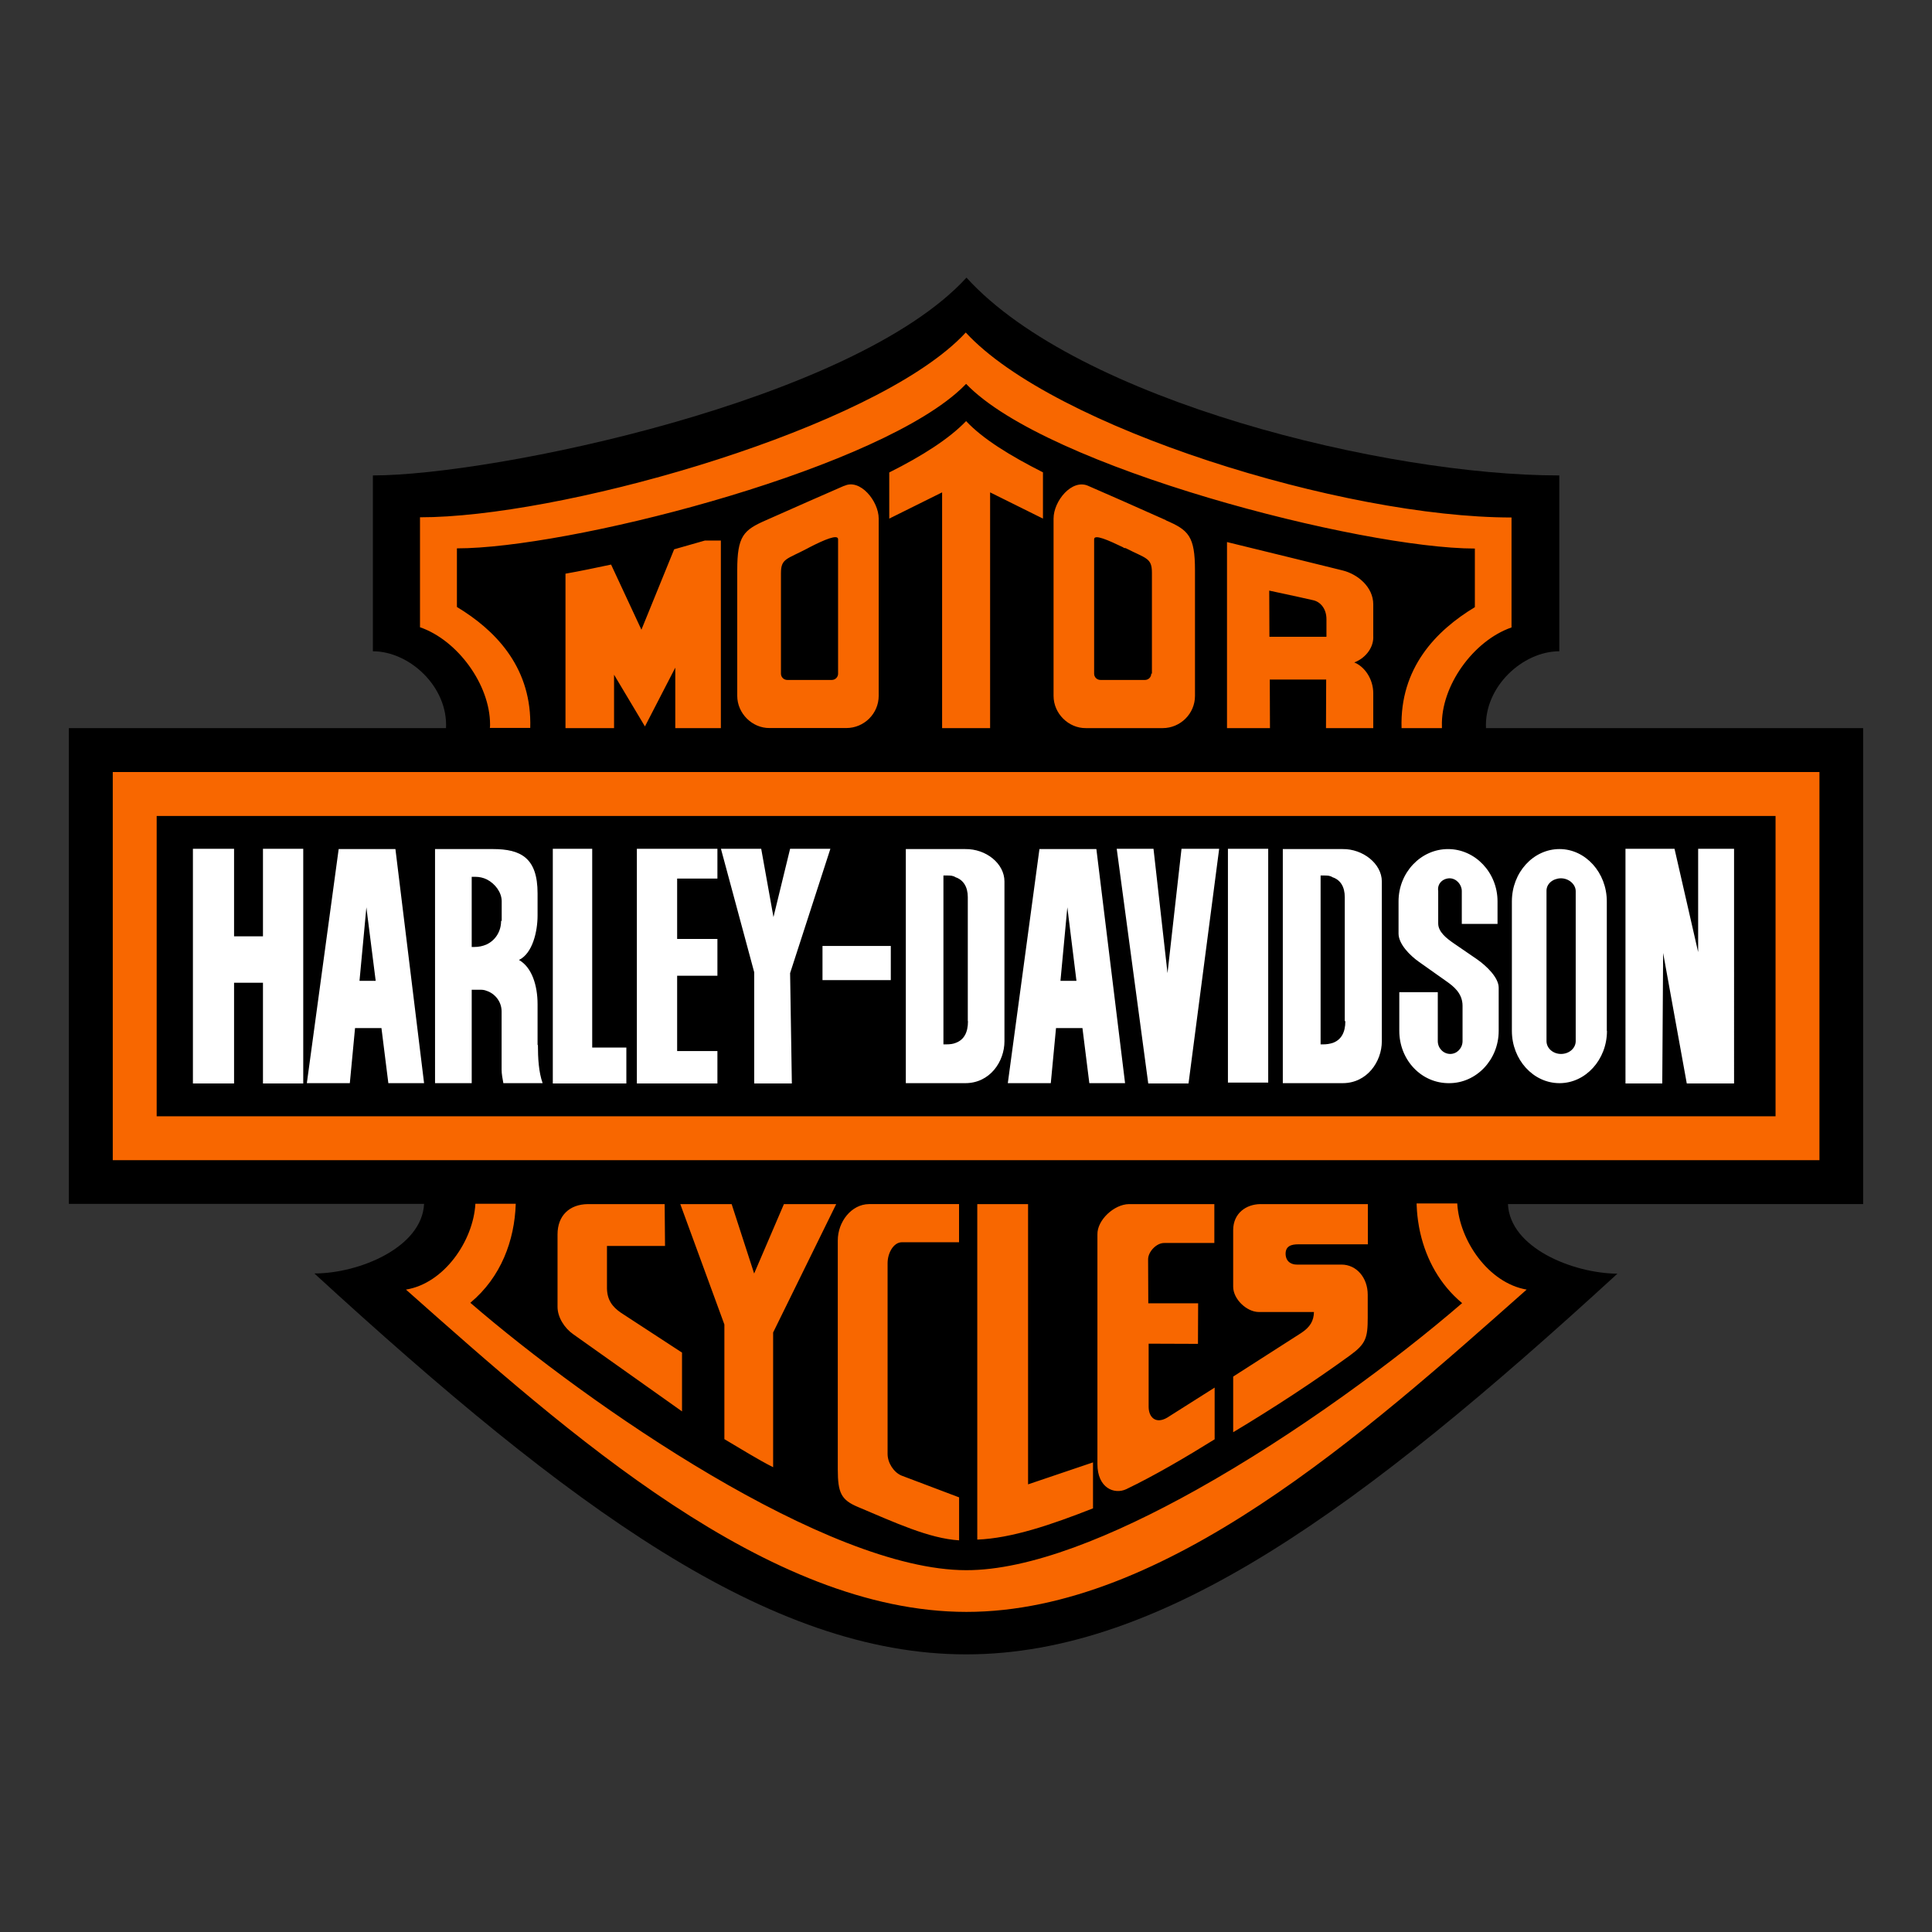 <?xml version="1.0" encoding="utf-8"?>
<!-- Generator: Adobe Illustrator 16.0.0, SVG Export Plug-In . SVG Version: 6.00 Build 0)  -->
<!DOCTYPE svg PUBLIC "-//W3C//DTD SVG 1.1//EN" "http://www.w3.org/Graphics/SVG/1.1/DTD/svg11.dtd">
<svg version="1.1" id="Layer_1" xmlns="http://www.w3.org/2000/svg" xmlns:xlink="http://www.w3.org/1999/xlink" x="0px" y="0px"
	 width="850.395px" height="850.394px" viewBox="0 0 850.395 850.394" enable-background="new 0 0 850.395 850.394"
	 xml:space="preserve">
<rect x="0" y="0" width="850.395" height="850.394" fill="#333333" stroke="none"/>
<g>
	<path d="M820.088,320.495H654.072c-0.824-18.266,16.219-33.83,32.271-33.83v-77.396c-75.93,0.041-211.555-32.721-260.936-87.066
		c-49.721,54.385-208.529,87.066-261.275,87.066v77.396c16.049,0,33.089,15.564,32.188,33.83H30.305v209.412h156.357
		c-0.898,19.086-28.417,30.625-48.321,30.625l0.143,0.098c112.547,103.197,200.108,167.563,286.761,167.563
		c86.72,0,174.125-64.367,286.673-167.563c-19.66-0.182-47.279-11.357-48.178-30.631h156.35V320.495H820.088z"/>
	<path fill="#FFFFFF" d="M260.668,461.09h15.031v15.805h-32.376V373.6h17.345V461.09z M650.088,422.213l-10.402-7.131
		c-2.953-2.043-6.643-4.906-6.643-8.59v-14.254c-0.496-3.225,1.883-5.539,4.965-5.65h0.027v0.006c2.955,0,5.393,2.697,5.393,5.648
		v14.416h15.725v-9.91c0-12.699-9.836-23.018-21.783-23.018c-11.965,0-21.785,10.318-21.785,23.018v14.168
		c0,4.625,5.016,9.637,8.869,12.373l12.367,8.752c2.699,1.928,6.936,5.016,6.936,10.65v15.555c0,3.123-2.455,5.658-5.404,5.658
		c-3.033,0-5.496-2.535-5.496-5.658v-21.529h-16.941v17.035c0,12.725,9.635,23.127,21.969,23.016
		c11.959,0,21.781-10.322,21.781-23.016v-19.006C659.662,430.331,654.424,425.243,650.088,422.213z M115.747,412.143h-12.719V373.6
		H84.913v103.295h18.115v-44.324h12.719v44.324h17.729V373.6h-17.729V412.143z M174.05,373.731l12.611,103.033h-15.726
		l-3.034-24.236h-11.628l-2.293,24.236h-18.92l14.011-103.033H174.05z M165.363,431.717l-3.604-28.422l-0.489-3.932l-3.032,32.354
		h3.521H165.363z M707.258,453.756h0.07c0,12.686-9.412,23.012-20.885,23.012c-11.547,0-20.967-10.326-20.967-23.012v-57.012
		c0-12.701,9.42-23.018,20.967-23.018c11.469,0,20.814,10.404,20.814,23.018v57.008V453.756L707.258,453.756z M693.566,392.243
		c0-2.953-2.943-5.65-6.553-5.65h-0.061c-3.471,0.111-6.326,2.426-6.24,5.65v66.008c0,3.123,2.859,5.658,6.383,5.658
		c3.607,0,6.473-2.535,6.473-5.658v-66.008H693.566z M747.463,373.6v45.479L737.06,373.6h-21.586l0.002,103.295h16.188l0.383-57.432
		l10.41,57.432h20.813V373.6H747.463z M608.228,387.983v70.355c0,8.924-6.479,18.424-17.213,18.424h-26.371V373.731h26.336
		C599.847,373.6,608.228,380.151,608.228,387.983z M592.168,449.53l-0.25-0.117v-54.521c0-4.521-1.873-7.605-5.396-8.762
		c-1.154-0.771-2.297-0.771-3.854-0.771h-1.391v74.33h1.145c1.445,0.012,2.883-0.211,4.258-0.658
		C590.279,457.717,592.168,454.52,592.168,449.53z M540.49,476.508h17.729V373.6H540.49V476.508z M365.505,373.6h-17.73
		l-7.322,30.063l-5.4-30.063h-17.726l14.646,54.344v48.951h16.569l-0.768-48.564L365.505,373.6z M280.325,476.895h35.455v-14.262
		h-17.727v-33.146h17.727v-16.189h-17.727v-26.594h17.727V373.6h-35.455V476.895z M362.032,431.411h30.066v-15.029h-30.066V431.411z
		 M442.125,387.983v70.355c0,8.924-6.391,18.424-17.206,18.424H398.71V373.731h26.15C434.111,373.6,442.125,380.151,442.125,387.983
		z M426.066,449.53l-0.08-0.117v-54.521c0-4.521-1.954-7.605-5.396-8.762c-1.157-0.771-2.378-0.771-3.854-0.771h-1.473v74.33h1.23
		c1.634,0,3.024-0.166,4.178-0.658C424.268,457.717,426.066,454.52,426.066,449.53z M482.584,373.731l12.627,103.033h-15.727
		l-3.029-24.236h-11.637l-2.297,24.236h-18.918l13.922-103.033H482.584z M473.814,431.717l-3.521-28.422l-0.49-3.932l-3.025,32.354
		h3.516H473.814z M513.894,428.331l-6.166-54.73h-16.188l13.875,103.295h17.729l13.49-103.295h-16.576L513.894,428.331z
		 M236.768,459.973c0,5.742,0.339,11.906,2.07,16.789h-17.283c-0.381-2.127-0.767-4.055-0.767-5.98v-25.559
		c0-4.455-3.029-7.926-6.553-9.08c-1.155-0.494-2.104-0.494-3.082-0.494h-3.523v41.109h-16.143V373.727h25.474
		c12.368,0,19.657,3.93,19.657,19.494v9.748c0,7.037-2.205,16.701-8.19,19.572c5.654,3.195,8.19,11.143,8.19,19.49v17.941H236.768
		L236.768,459.973z M220.83,396.725c0-3.855-2.779-7.709-6.552-9.637c-1.547-0.756-3.293-1.145-5.012-1.145h-1.638v30.877h1.226
		c1.801,0.006,3.583-0.357,5.238-1.068c3.932-1.807,6.475-5.742,6.475-10.404h0.263V396.725z"/>
	<path fill="#F86700" d="M425.247,339.821H49.634v170.852h751.221V339.821H425.247z M781.531,491.34h-0.006H68.963V359.153h712.568
		V491.34z M184.866,276.092V227.78v-0.092c60.191,0.088,188.757-35.777,234.15-75.449c0.744-0.65,1.466-1.303,2.165-1.955
		c1.397-1.303,2.703-2.611,3.911-3.922c38.659,41.938,166.024,81.418,240.223,81.418v48.398
		c-16.781,5.814-31.197,25.801-30.631,43.49v0.822h-17.768c-0.813-26.457,15.154-42.918,32.264-53.24V241.45
		c-49.721-0.018-188.471-35.479-223.934-72.479c-1.385,1.443-2.928,2.885-4.616,4.322c-41.536,35.359-171.385,68.102-219.511,68.076
		v0.15v25.648c16.617,10.016,32.15,25.816,32.3,50.928c0.004,0.762-0.004,1.529-0.027,2.309h-17.757h-0.016l0.081-0.82
		c0.005-0.242,0.007-0.486,0.006-0.73C215.687,301.368,201.428,281.795,184.866,276.092z M671.978,567.631
		c-0.084,0.076-0.17,0.152-0.256,0.229c-71.205,63.113-158.988,141.639-246.353,141.639c-87.39-0.023-175.21-78.467-246.419-141.639
		c-0.086-0.076-0.172-0.152-0.256-0.229c16.793-2.713,29.65-21.469,30.553-37.768h17.764c-0.001,0.039-0.004,0.08-0.005,0.119
		c-0.515,15.936-6.419,32.178-19.979,43.453c0.023,0.02,0.047,0.041,0.069,0.061c52.28,45.133,157.056,117.641,218.207,117.641
		c27.798,0.063,64.55-14.842,101.291-35.361c44.229-24.703,88.439-57.543,116.982-82.195c-0.004-0.004-0.01-0.008-0.014-0.012
		c-9.813-8.154-15.691-19.15-18.354-30.625c-0.016-0.068-0.033-0.137-0.049-0.207c-0.068-0.299-0.131-0.598-0.195-0.898
		c-0.035-0.162-0.072-0.326-0.105-0.49c-0.041-0.197-0.076-0.396-0.115-0.596c-0.051-0.266-0.105-0.529-0.154-0.797
		c-0.016-0.084-0.029-0.168-0.043-0.252c-0.152-0.846-0.287-1.691-0.404-2.539c-0.002-0.006-0.002-0.012-0.004-0.018
		c-0.191-1.391-0.34-2.783-0.443-4.172c-0.074-0.992-0.125-1.984-0.156-2.973h-0.004v-0.02v-0.27h17.895
		C642.336,546.016,655.195,564.768,671.978,567.631z M494.131,220.487l-15.158-6.637c-7.131-3.191-15.236,6.637-15.236,14.42v78.049
		c0,7.707,6.549,14.26,14.258,14.172h33.744c7.865,0,14.25-6.391,14.25-14.172v-55.283c0-15.035-2.846-17.732-12.871-22.031h0.174
		L494.131,220.487z M507.035,296.495h-0.293c0.018,1.523-1.205,2.773-2.729,2.789c-0.018,0-0.037,0-0.055,0h-19.58
		c-1.523,0.014-2.77-1.211-2.783-2.736c0-0.018,0-0.035,0.002-0.053v-59.133c0-2.379,6.166,0.385,12.719,3.521
		c0.408,0.387,0.771,0.387,1.156,0.387c9.012,4.625,11.563,4.238,11.563,10.811V296.495L507.035,296.495z M356.366,220.487
		l-19.164,8.479c-9.909,4.342-12.696,6.881-12.696,22.031v55.287c0,7.709,6.556,14.26,14.265,14.172h33.748
		c7.867,0,14.25-6.391,14.25-14.172v-78.049c-0.015-7.652-8.16-17.672-15.101-14.381h-0.15v-0.004L356.366,220.487z M366.16,299.284
		c-0.018,0-0.033,0-0.051,0h-19.575c-1.526,0.014-2.774-1.213-2.787-2.74c0-0.016,0-0.033,0-0.049v-44.229
		c0-6.469,2.543-6.059,11.555-10.813c0.324-0.162,0.655-0.324,1.061-0.57c6.391-3.279,12.529-5.896,12.529-3.521v59.133h0.004
		C368.912,298.02,367.686,299.27,366.16,299.284z M604.476,280.438h-0.02v-14.412c0-7.701-6.881-13.268-13.354-14.908l-19.906-4.91
		l-31.115-7.617v81.904h18.912l-0.08-21.375h24.822l-0.082,21.375h20.803v-15.32c0-6.387-3.852-11.799-8.354-13.594
		C600.443,289.961,604.476,285.717,604.476,280.438z M583.857,280.276h-0.127v0.004h-24.979l-0.08-20.313l12.525,2.701l6.881,1.539
		c3.275,0.771,5.779,3.854,5.779,8.355V280.276z M578.353,577.499h-24.246c-5.322,0-11.309-5.648-11.309-11.135v-24.984
		c0.063-7.408,5.725-11.26,11.855-11.377l0,0h47.424v17.695h-30.551c-3.117,0-5.734,0.73-5.654,4.336
		c0.158,3.469,2.693,4.625,5.012,4.59h19.576c6.633,0,11.563,5.781,11.563,13.268v10.066c0,8.932-0.82,11.553-7.785,16.625
		c-16.139,11.713-33.662,23.18-51.439,33.824v-24.49l29.896-19.16C576.713,584.131,578.265,581.346,578.353,577.499z
		 M554.748,529.999c-0.031,0-0.063,0.002-0.094,0.004v-0.004H554.748z M414.682,320.495V216.721l-23.265,11.551v-20.316
		c14.581-7.291,26.456-14.908,33.824-22.604c7.381,7.867,19.276,15.188,33.922,22.604h-0.088v20.316l-23.266-11.551v103.773H414.682
		L414.682,320.495z M297.234,320.491v-26.619l-13.352,25.879l-13.598-22.768v23.51h-21.377v-67.977
		c6.472-1.145,13.189-2.539,20.069-4.01l13.351,28.666l14.412-35.387c4.501-1.316,9.008-2.547,13.514-3.854h7.046v82.559H297.234
		L297.234,320.491z M318.845,633.456v-50.465l-19.406-52.988h22.605l9.905,30.555l13.104-30.555h23.015l-27.763,56.512v59.303
		C333.175,642.209,325.971,637.625,318.845,633.456z M505.353,554.413l0.082,19.248h21.941l-0.076,17.855l-21.713-0.08v27.766
		c0,4.627,3.088,7.709,8.096,4.834l20.959-13.27v22.766c-12.533,7.787-26.291,15.893-38.904,21.951
		c-5.242,2.463-12.695-0.488-12.695-11.051v-101.07c-0.141-6.34,7.338-13.273,13.891-13.359h37.574v17.117H512.48
		C509.031,547.038,505.269,551.049,505.353,554.413z M267.166,548.43v18.674c0.085,5.014,2.315,8.098,6.17,10.729l26.865,17.531
		v25.881l-47.913-33.986c-3.851-2.703-6.88-7.455-6.88-12.037v-31.859c-0.023-8.268,5.237-13.273,13.333-13.359h0.157h33.664
		l0.162,18.428H267.166L267.166,548.43z M452.519,530.002V653.36l28.582-9.672v20.229c-18.504,7.291-35.947,13.186-50.939,13.756
		v-147.67H452.519z M390.685,555.967v84.031c0,3.855,2.694,8.1,6.167,9.514l25.312,9.574v18.916
		c-13.267-0.82-28.34-7.863-44.476-14.666c-7.45-3.113-8.923-6.225-8.923-16.623V546.055c-0.035-8.264,5.994-15.973,13.702-16.055
		h0.027h39.642v16.791H396.99C393.306,546.792,390.685,551.542,390.685,555.967z"/>
</g>
</svg>
